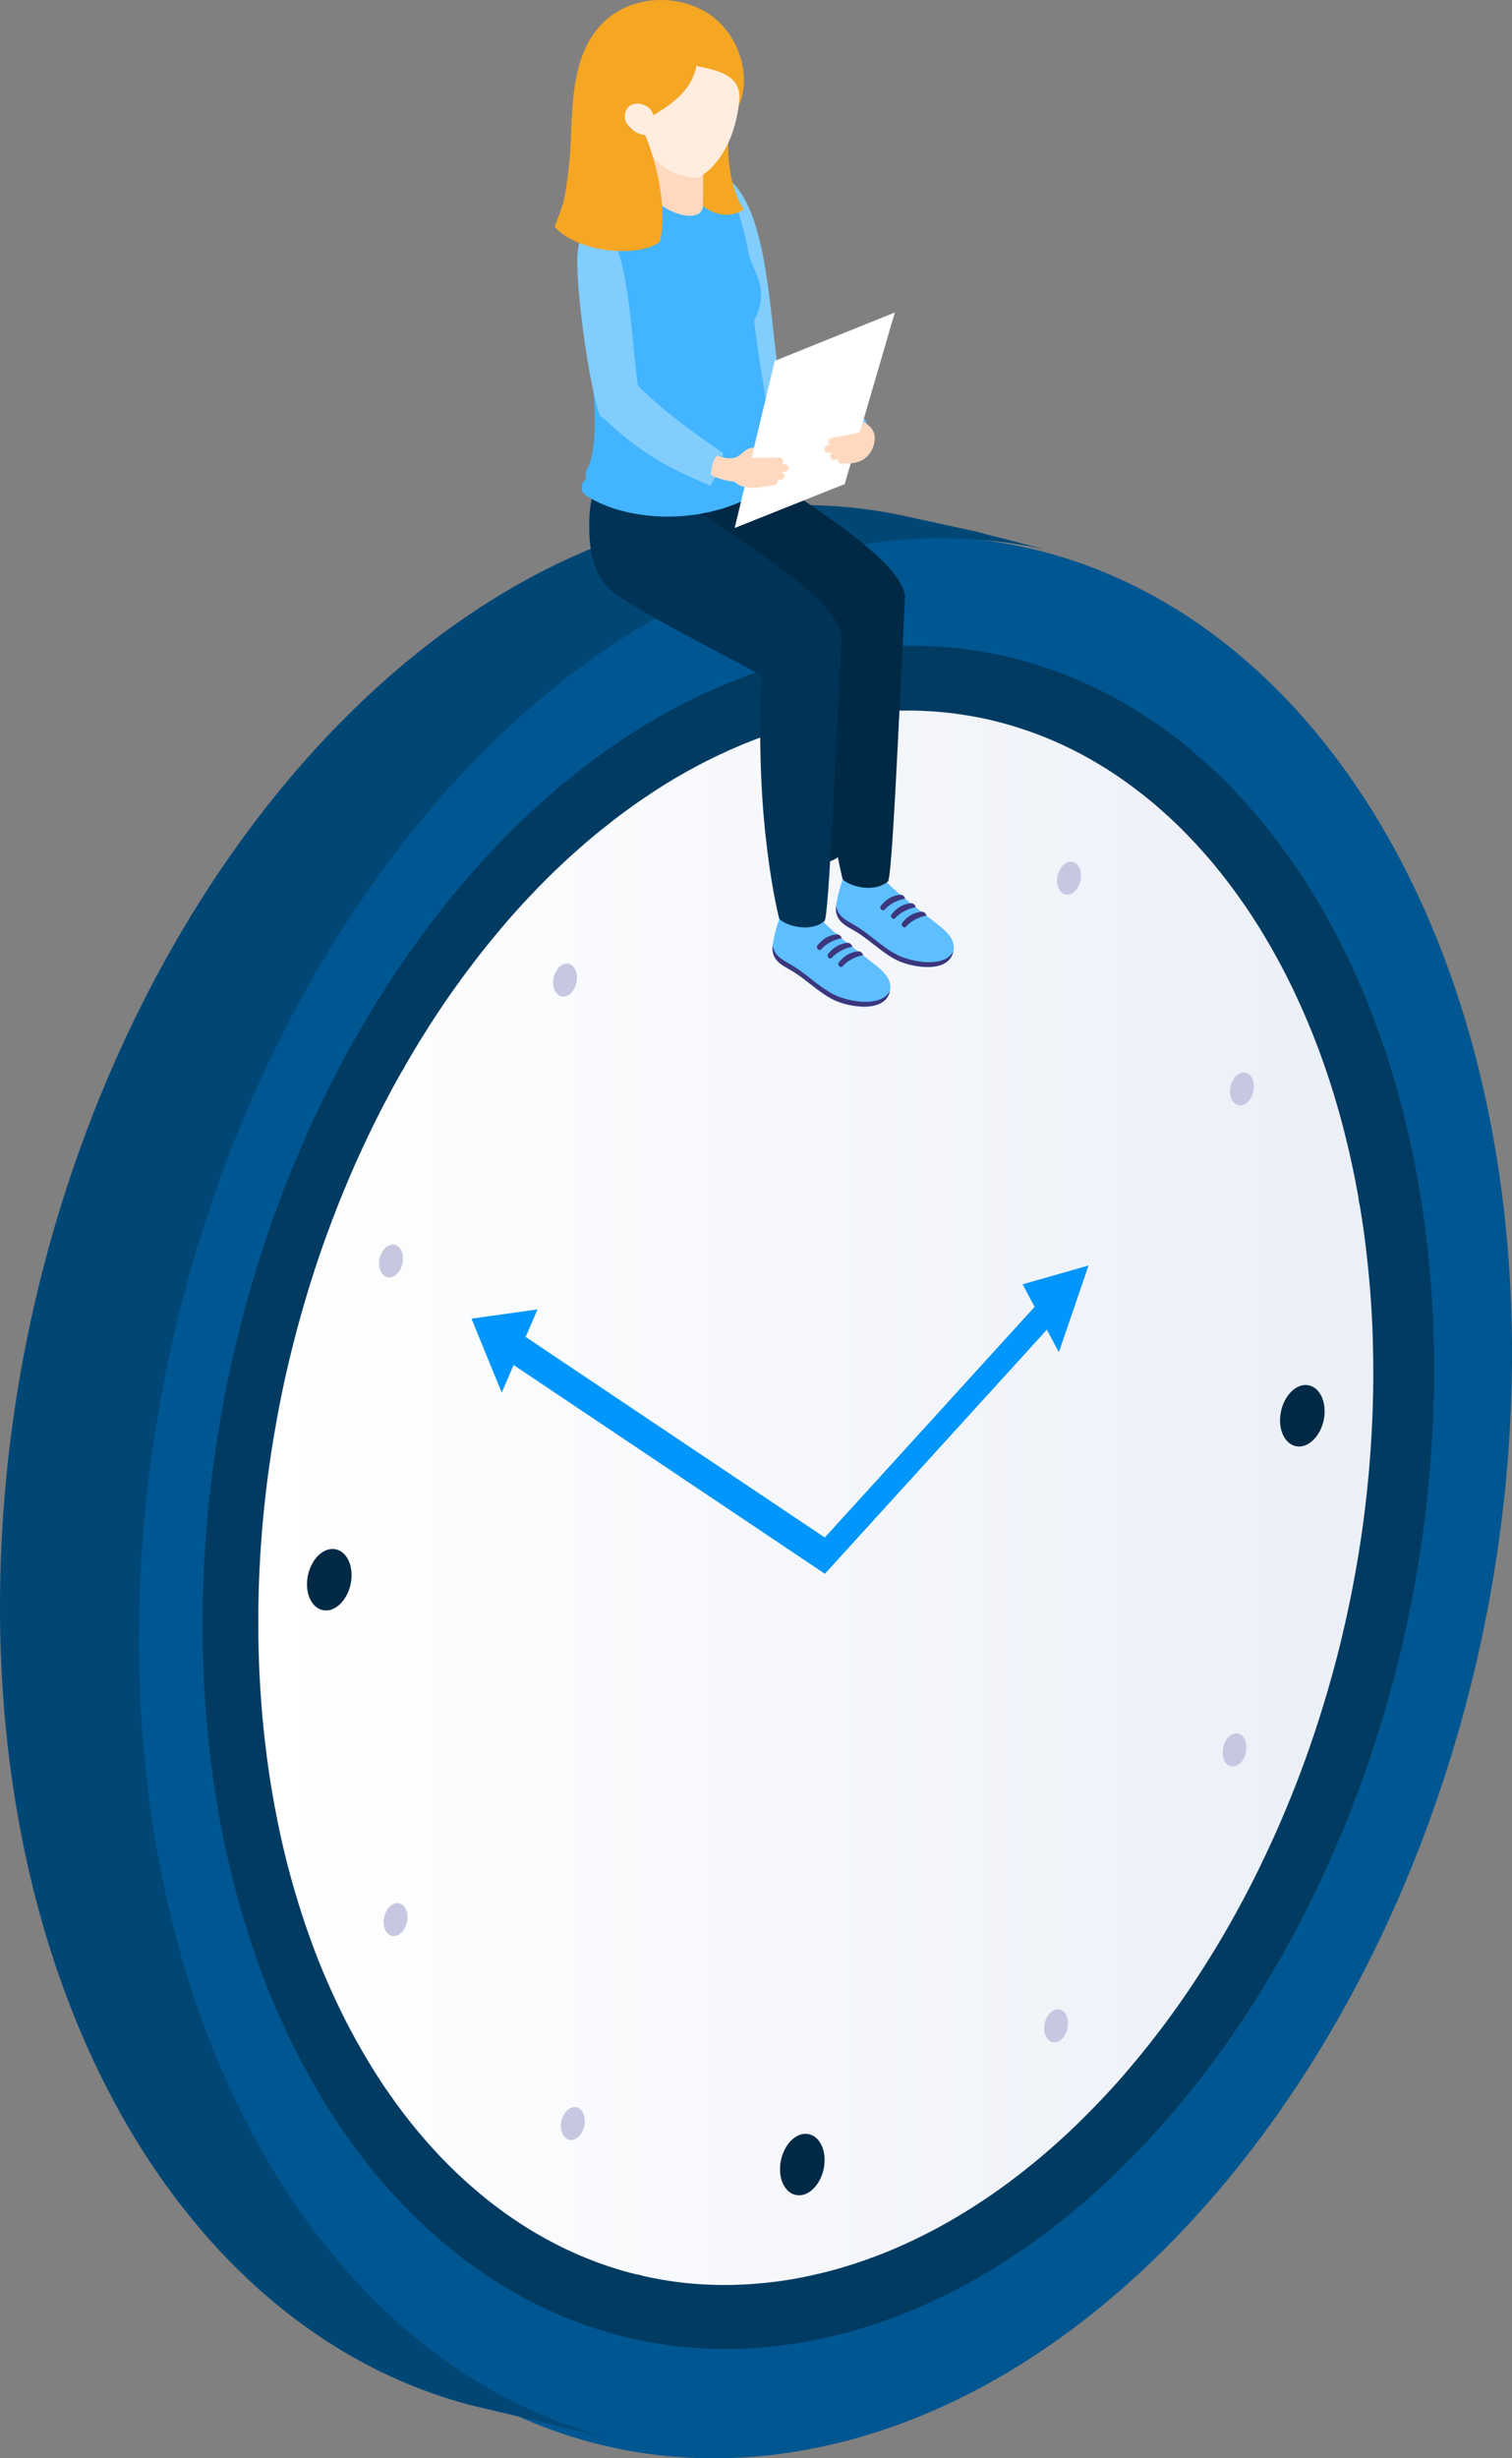 <svg xmlns="http://www.w3.org/2000/svg" width="80" height="130" viewBox="0 0 80 130">
    <rect x="0" y="0" width="80" height="130" fill="#808080" stroke="none"/>
    <defs>
        <linearGradient id="a" x1="0%" y1="50%" y2="50%">
            <stop offset="0%" stop-color="#FFF"/>
            <stop offset="100%" stop-color="#EBEFF7"/>
        </linearGradient>
    </defs>
    <g fill="none" fill-rule="evenodd">
        <path fill="#005691" d="M75.267 73.78c-.008.418-.022.836-.039 1.254a61.05 61.05 0 0 1-.064 1.254c-.009.156-.02.31-.03.465a70.37 70.37 0 0 1-.099 1.267c-.024.273-.05.545-.078.816-.015.143-.028.287-.044.429-.036.332-.075.663-.116.994-.01.079-.018.158-.029.238-.052.409-.109.816-.169 1.223l-.052.335c-.045.296-.092.59-.142.884-.024.147-.05.293-.076.44a68.16 68.16 0 0 1-.23 1.237c-.05.26-.103.52-.157.78l-.09.428c-.063.292-.129.584-.196.874-.024.106-.047.212-.073.317-.093.396-.19.79-.29 1.182l-.056.213c-.084.32-.169.639-.257.956-.036.133-.075.264-.112.396a63.3 63.3 0 0 1-.584 1.94l-.135.42c-.085.262-.173.522-.262.783l-.12.352a61.365 61.365 0 0 1-1.732 4.419l-.14.317c-.381.86-.781 1.706-1.198 2.537-.05.102-.102.203-.153.304a57.704 57.704 0 0 1-1.48 2.724 54.947 54.947 0 0 1-1.603 2.595 51.868 51.868 0 0 1-1.716 2.458 49.19 49.19 0 0 1-1.616 2.059l-.206.246a45.14 45.14 0 0 1-3.474 3.694l-.008.008c-.404.381-.813.75-1.228 1.11l-.16.142a42.1 42.1 0 0 1-.675.567c-.127.105-.257.206-.385.309l-.299.24c-.173.135-.347.266-.521.398l-.167.127c-.202.15-.405.298-.61.443l-.08.059c-.223.158-.447.312-.672.464l-.025.017a32.875 32.875 0 0 1-2.685 1.63l-.005.003c-.002 0-.003.002-.005.003-.535.29-1.075.562-1.62.817l-.013.006-.01.004c-.284.132-.569.26-.855.382l-.035.015a29.343 29.343 0 0 1-1.308.52l-.004.002-.005.002c-.367.135-.736.262-1.107.38l-.063.02c-.375.12-.75.231-1.13.333l-.04.01a25.543 25.543 0 0 1-1.259.302c-.351.075-.703.145-1.056.205l-.008.001c-.261.044-.52.083-.78.118l-.229.03h-.01c-.178.022-.357.044-.535.063-.096.01-.192.017-.287.026-.162.015-.324.029-.485.04l-.3.019a21.6 21.6 0 0 1-.471.022l-.212.008-.085.001c-.16.004-.32.006-.479.006h-.279a25.44 25.44 0 0 1-.52-.012l-.23-.007a22.12 22.12 0 0 1-1.481-.114l-.13-.015-.093-.013c-.17-.02-.339-.041-.507-.066-.09-.013-.18-.028-.269-.042-.152-.024-.305-.05-.457-.077a22.602 22.602 0 0 1-.723-.143c-.043-.01-.086-.017-.13-.026l-.147-.035c-.15-.035-.3-.071-.449-.108-.032-.009-.065-.016-.098-.024l-.161-.042c-.165-.044-.328-.09-.492-.138l-.04-.012a21.243 21.243 0 0 1-.859-.268l-.014-.005-.058-.02a21.442 21.442 0 0 1-.543-.195l-.126-.045c-.073-.028-.145-.059-.218-.087-.081-.032-.161-.063-.241-.096-.068-.027-.136-.052-.202-.08l-.172-.074a20.92 20.92 0 0 1-.483-.211l-.07-.031-.013-.005-.017-.009c-.043-.019-.084-.04-.127-.06a22.339 22.339 0 0 1-.658-.32l-.046-.024c-.085-.043-.169-.088-.253-.132l-.13-.068c-.07-.037-.14-.073-.21-.112-.097-.053-.194-.11-.291-.164l-.224-.127-.019-.01-.09-.052a23.135 23.135 0 0 1-.614-.374l-.083-.052c-.055-.035-.11-.072-.164-.108a21.454 21.454 0 0 1-.576-.382l-.068-.048a36.825 36.825 0 0 1-.245-.172l-.076-.054a21.8 21.8 0 0 1-.217-.156c-.113-.083-.224-.167-.336-.252l-.158-.118-.094-.073c-.18-.14-.357-.282-.534-.428l-.039-.03-.083-.072c-.069-.057-.136-.115-.203-.172-.092-.079-.185-.155-.276-.235-.058-.05-.115-.102-.172-.153l-.114-.104-.219-.197-.052-.047a23.27 23.27 0 0 1-.552-.525l-.1-.097-.015-.014a28.934 28.934 0 0 1-1.68-1.809c-.36-.422-.71-.858-1.054-1.307a33.485 33.485 0 0 1-1.944-2.85l-.016-.026-.067-.113a35.386 35.386 0 0 1-.421-.715c-.03-.051-.058-.103-.087-.154a30.513 30.513 0 0 1-.155-.277l-.05-.09-.112-.202a37.454 37.454 0 0 1-.413-.782l-.047-.094a41.227 41.227 0 0 1-.305-.61l-.125-.262-.04-.085a27.047 27.047 0 0 1-.139-.296l-.061-.13a51.05 51.05 0 0 1-.359-.804l-.07-.158-.01-.022a41.633 41.633 0 0 1-.7-1.743c-.006-.014-.01-.029-.015-.043-.015-.038-.028-.076-.042-.115a37.92 37.92 0 0 1-.234-.64l-.077-.222c-.04-.114-.078-.23-.117-.345-.032-.095-.065-.19-.096-.286a58.544 58.544 0 0 1-.14-.427l-.12-.384-.023-.072-.092-.3-.106-.363-.101-.348-.046-.16a44.67 44.67 0 0 1-.238-.886l-.003-.01-.01-.033a48.607 48.607 0 0 1-.46-1.957l-.005-.024-.028-.138a48.922 48.922 0 0 1-.126-.618l-.062-.315-.043-.233a74.977 74.977 0 0 1-.065-.354l-.036-.199c-.01-.05-.018-.1-.027-.152a52.246 52.246 0 0 1-.16-.984l-.007-.044c-.01-.063-.017-.128-.027-.192-.034-.23-.067-.461-.098-.693l-.046-.349-.015-.125-.045-.368-.018-.146-.04-.358a56.933 56.933 0 0 1-.069-.67l-.02-.207a1.823 1.823 0 0 1-.006-.052l-.005-.065a59 59 0 0 1-.075-.906l-.007-.09c-.009-.113-.015-.227-.022-.342l-.025-.383c-.006-.094-.013-.188-.018-.283l-.015-.303a56.635 56.635 0 0 1-.032-.718l-.005-.116-.003-.066-.005-.188a60.475 60.475 0 0 1-.024-1.05l-.001-.202a52.983 52.983 0 0 1-.004-.516l-.001-.329c0-.337.004-.675.011-1.015v-.032a62.444 62.444 0 0 1 .656-7.864l.003-.019c.054-.362.11-.724.17-1.084l.062-.359.066-.38c.085-.48.174-.96.269-1.435l.002-.013a71.4 71.4 0 0 1 .228-1.083l.004-.018c.124-.567.258-1.129.397-1.69l.065-.262a63.734 63.734 0 0 1 .99-3.494l.08-.249c.175-.546.354-1.089.542-1.626l.007-.02c.188-.538.385-1.07.587-1.599.03-.08.06-.161.092-.242.194-.504.396-1.005.603-1.501l.12-.287c.21-.495.424-.985.645-1.47a58.272 58.272 0 0 1 .82-1.733l.009-.019c.244-.494.497-.982.753-1.466l.118-.223a57.656 57.656 0 0 1 1.702-2.957l.13-.21c.284-.454.57-.904.865-1.345l.013-.02c.294-.441.595-.875.9-1.303l.139-.197c.293-.409.592-.81.895-1.207l.174-.226c.305-.394.614-.783.927-1.164l.147-.175a45.151 45.151 0 0 1 2.966-3.242l.005-.005.063-.06c.427-.42.859-.829 1.297-1.224.118-.107.238-.21.357-.314.368-.325.74-.642 1.116-.95l.248-.198c.18-.145.362-.288.544-.429.098-.076.196-.15.294-.224a33.816 33.816 0 0 1 1.358-.978c.093-.063.185-.128.279-.19.222-.15.446-.295.67-.439.052-.032.102-.066.153-.098a33.1 33.1 0 0 1 .834-.508l.224-.128c.206-.12.412-.236.62-.35.1-.056.201-.109.302-.163a31.293 31.293 0 0 1 1.439-.72l.307-.144c.213-.097.427-.19.642-.28l.23-.1c.291-.12.585-.237.88-.348.05-.02.1-.036.152-.054.243-.09.488-.178.733-.26.099-.034.197-.065.296-.097a26.434 26.434 0 0 1 1.52-.444c.108-.028.215-.056.322-.082.213-.052.427-.101.64-.148l.27-.06a23.795 23.795 0 0 1 1.865-.313c.09-.011.18-.02.27-.032l.075-.008a23.047 23.047 0 0 1 .911-.087l.118-.01c.184-.013.367-.022.55-.03.09-.005.181-.01.27-.013l.166-.006.145-.002c.232-.005.462-.007.692-.006a26.294 26.294 0 0 1 .886.027c.15.008.3.017.449.027l.08.005.187.014c.192.016.384.034.574.055l.162.017a21.638 21.638 0 0 1 1.339.199l.222.04c.214.041.427.084.64.13 2.835.629 5.496 1.819 7.926 3.495a25.829 25.829 0 0 1 2.544 2.008l.19.17a27.542 27.542 0 0 1 1.241 1.207c.666.689 1.305 1.42 1.918 2.193l.096.123a33.833 33.833 0 0 1 1.07 1.444c.042.062.086.123.129.185a36.23 36.23 0 0 1 2.963 5.21l.008.018c.135.29.267.583.397.878l.039.09c.118.272.234.547.347.824l.06.144a44.798 44.798 0 0 1 1.877 5.767l.074.299c.073.298.144.597.213.9.02.093.043.188.063.283.082.367.16.737.233 1.11l.012.058a49.876 49.876 0 0 1 .235 1.29l.006.034a53.149 53.149 0 0 1 .285 1.887v.003a55.423 55.423 0 0 1 .2 1.754 57.788 57.788 0 0 1 .28 5.48c.002.5.001 1.003-.01 1.51M53.528 28.802l-.192-.035a25.739 25.739 0 0 0-.65-.108l-.155-.025a25.11 25.11 0 0 0-.779-.102l-.18-.02a26.015 26.015 0 0 0-.657-.062l-.18-.015c-.264-.02-.528-.035-.794-.047l-.165-.005a25.194 25.194 0 0 0-.672-.016l-.2-.002c-.267 0-.537.002-.807.01-.045 0-.09.003-.135.005-.234.008-.469.019-.704.033l-.213.013c-.274.019-.549.04-.824.068a26.895 26.895 0 0 0-.843.098l-.219.029c-.28.039-.56.08-.842.128C24.055 32.173 7.174 57.528 6.61 85.382c-.008.403-.012.803-.013 1.202l.001.38c0 .274.002.547.006.818l.008.438c.005.256.012.512.02.768l.014.428c.01.274.024.546.037.818.006.118.011.237.018.355.021.386.045.77.073 1.153a67.4 67.4 0 0 0 .095 1.144l.036.375c.025.256.051.51.079.764a67.045 67.045 0 0 0 .136 1.145l.052.402c.036.265.074.529.112.792l.046.314c.056.365.115.728.177 1.089l.032.181a56.179 56.179 0 0 0 .618 3.044c.029.124.057.247.087.37.06.257.124.512.188.766.023.089.044.179.068.268.087.34.179.678.272 1.014.02.074.043.146.063.22.075.262.15.523.229.783l.106.344a50.153 50.153 0 0 0 .54 1.652c.039.113.077.226.117.338.087.245.176.489.266.731l.08.221c.119.313.24.624.363.932l.095.232c.094.23.19.46.286.688l.138.32a53.58 53.58 0 0 0 .412.922c.09.197.183.393.276.588.048.1.095.2.144.299.115.236.231.47.35.701l.081.162c.146.284.295.565.446.843.042.078.085.153.128.23.11.201.222.401.336.6l.169.29a42.454 42.454 0 0 0 .825 1.353c.056.087.11.175.167.261.146.225.294.448.443.668l.066.098c.172.252.346.5.523.746l.16.217c.125.172.252.344.38.513l.198.259a37.077 37.077 0 0 0 .955 1.184l.183.218c.184.214.37.426.557.635l.024.027c.196.217.394.43.594.64l.19.195c.138.144.278.286.419.427l.227.223c.134.13.268.26.404.388l.229.214c.146.135.293.268.441.4.066.058.13.117.196.174.214.187.429.37.646.55l.045.036c.203.166.407.33.613.49l.218.166a27.298 27.298 0 0 0 1.152.835l.247.17c.164.11.33.217.496.323a25.672 25.672 0 0 0 .906.559c.036.022.072.041.108.062.202.117.405.232.608.343l.244.13a25.278 25.278 0 0 0 2.056.984l.2.087c.252.104.504.205.758.3.051.02.102.037.154.056.203.076.407.15.613.22l.267.088a27.142 27.142 0 0 0 .805.25c.173.05.346.1.52.146l.276.074c.201.051.403.1.606.146l.19.045c3.158.7 6.502.796 9.973.21 20.262-3.425 37.143-28.78 37.706-56.634.473-23.464-10.785-41.214-26.458-44.18"/>
        <path fill="#013B62" d="M75.873 71.78a62.636 62.636 0 0 0-.033-1.514 56.805 56.805 0 0 0-.286-4.039 55.74 55.74 0 0 0-.168-1.43v-.003a54.732 54.732 0 0 0-.29-1.92l-.006-.035v-.003a54.918 54.918 0 0 0-.252-1.367 52.2 52.2 0 0 0-.237-1.13l-.065-.288a50.63 50.63 0 0 0-.217-.915l-.075-.304a47.018 47.018 0 0 0-.883-3.05 44.375 44.375 0 0 0-1.029-2.815l-.06-.145a41.955 41.955 0 0 0-.798-1.823l-.009-.018a39.77 39.77 0 0 0-1.368-2.656 38.517 38.517 0 0 0-1.093-1.81 32.767 32.767 0 0 0-.557-.833l-.132-.188c-.15-.214-.302-.427-.456-.636l-.137-.185a33.893 33.893 0 0 0-1.21-1.524l-.156-.183a29.84 29.84 0 0 0-1.182-1.296c-.124-.129-.25-.256-.375-.382-.03-.028-.058-.058-.087-.087-.264-.26-.532-.511-.803-.758l-.192-.174a26.735 26.735 0 0 0-.828-.714 26.704 26.704 0 0 0-1.403-1.075c-.12-.086-.24-.17-.361-.253-.056-.038-.11-.078-.166-.115a24.32 24.32 0 0 0-2.03-1.234c-.922-.5-1.872-.935-2.847-1.303a22.825 22.825 0 0 0-2.025-.65c-.322-.088-.646-.17-.973-.244l-.034-.007a21.6 21.6 0 0 0-.652-.133l-.226-.04c-.162-.03-.326-.057-.49-.083l-.235-.036c-.212-.03-.425-.059-.639-.084l-.164-.017c-.195-.021-.39-.04-.585-.056l-.14-.01a22.479 22.479 0 0 0-.59-.037c-.092-.004-.184-.01-.276-.012a23.49 23.49 0 0 0-.627-.015l-.064-.002h-.018c-.139 0-.278.005-.416.007-.153.002-.305.003-.459.007l-.063.001c-.092.004-.184.01-.276.013-.1.005-.2.012-.3.019-.127.007-.253.013-.38.022l-.314.026c-.15.013-.3.03-.451.047-.08.008-.16.015-.24.025-.091.01-.183.02-.275.032-.3.038-.598.082-.9.132l-.067.01c-.312.052-.622.112-.931.176h-.003l-.273.061-.007.002c-.215.046-.43.095-.644.148h-.002c-.11.027-.218.056-.328.084a24.769 24.769 0 0 0-.6.163h-.002l-.333.097h-.002a27.108 27.108 0 0 0-.612.192c-.1.033-.2.064-.3.098h-.003c-.245.083-.489.17-.732.26-.004 0-.009.002-.013.004l-.155.055-.002.001c-.096.036-.19.076-.287.114-.202.078-.404.156-.606.24h-.002l-.233.1-.008.004c-.215.091-.43.184-.644.281l-.002.001c-.104.047-.209.097-.313.146a30.628 30.628 0 0 0-.57.273l-.003.001a28.099 28.099 0 0 0-.888.456l-.005.003c-.103.055-.206.109-.308.165a31.144 31.144 0 0 0-.63.356l-.23.131-.002.001c-.283.167-.565.337-.845.513l-.002.002-.155.1-.014.01c-.223.141-.445.286-.667.433l-.003.002-.283.195a34.499 34.499 0 0 0-.546.38c-.001 0-.002 0-.003.002-.104.073-.207.148-.31.222l-.004.004a40.014 40.014 0 0 0-.52.386c-.1.076-.2.15-.3.227l-.003.003c-.183.14-.363.284-.544.428l-.007.006c-.085.068-.17.134-.253.202l-.002.002c-.263.214-.524.431-.783.654l-.008.006c-.116.1-.23.203-.344.303-.121.107-.243.212-.363.32-.447.402-.887.818-1.322 1.244l-.064.062-.005.005a44.06 44.06 0 0 0-1.996 2.102l-.006.007a47.55 47.55 0 0 0-1.016 1.183l-.004.004-.15.178a48.624 48.624 0 0 0-.942 1.18l-.002.004-.177.23c0 .002-.002.003-.003.004-.307.401-.61.808-.907 1.222l-.002.002-.142.2-.003.005a52.622 52.622 0 0 0-.913 1.32l-.014.02-.005.009c-.296.445-.586.897-.872 1.354 0 .002-.002.004-.003.005l-.133.214-.002.003c-.273.442-.54.89-.804 1.344l-.002.004c-.052.088-.103.178-.154.267l-.003.004a59.875 59.875 0 0 0-.769 1.386l-.12.226c0 .002-.002.004-.003.005a59.92 59.92 0 0 0-.76 1.477l-.004.01-.01.018-.004.009a60.69 60.69 0 0 0-.72 1.514l-.002.004-.109.235-.001.003a61.985 61.985 0 0 0-1.391 3.309l-.001.003-.094.246a60.512 60.512 0 0 0-.596 1.62l-.002.006-.007.02-.002.005c-.19.544-.372 1.093-.549 1.645v.003l-.082.254v.002a64.31 64.31 0 0 0-.482 1.604v.002l-.09.315-.001.002a63.887 63.887 0 0 0-.436 1.627v.001l-.066.267v.003a64.183 64.183 0 0 0-.403 1.711l-.001.004-.005.019c-.08.366-.157.733-.232 1.101l-.002.012-.001.005c-.097.483-.186.969-.273 1.456l-.067.385a67.179 67.179 0 0 0-.395 2.615 64.062 64.062 0 0 0-.513 6.87v.032a56.866 56.866 0 0 0-.006 1.893c.004.451.014.9.028 1.345l.003.119.002.067.004.083c.017.457.04.91.068 1.361l.025.39c.03.462.066.921.108 1.377l.004.05.005.052.011.111a58.532 58.532 0 0 0 .363 2.96l.012.09.007.045.004.026a54.837 54.837 0 0 0 .534 2.922l.019.095.005.025c.144.673.3 1.337.47 1.99.002.012.006.023.009.034l.002.009c.092.356.189.709.288 1.059l.002.005c.033.12.069.236.103.354a46.304 46.304 0 0 0 .588 1.864c.04.116.078.234.12.35l.015.045c.104.297.21.592.32.884l.023.066.015.042a42.299 42.299 0 0 0 .724 1.796l.042.093a40.723 40.723 0 0 0 1.109 2.353c.005.01.01.023.017.034l.029.057a38.19 38.19 0 0 0 1.256 2.24l.044.076.016.027a33.891 33.891 0 0 0 1.981 2.897 31.267 31.267 0 0 0 2.202 2.578c.192.2.386.398.583.592l.014.014.071.067c.214.208.43.413.647.613l.223.2c.19.17.38.337.573.5.068.06.137.118.206.176.241.2.485.396.732.586l.033.026c.053.042.107.08.16.12a25.723 25.723 0 0 0 1.547 1.083c.055.036.11.074.167.11l.024.014c.263.166.529.327.797.482l.228.13c.213.12.427.236.643.35l.257.133c.252.128.506.251.762.37.029.014.056.029.085.042l.017.008.013.005.052.023a23.164 23.164 0 0 0 2.058.815l.043.016.014.005c.234.079.47.153.706.224.048.015.096.027.144.041l.067.02c.166.048.332.095.5.14l.076.019.188.047c.153.039.304.076.458.11l.004.002.278.061a23.047 23.047 0 0 0 1.202.224c.091.014.182.03.274.042.171.025.344.047.517.068l.116.014.11.014c.499.055 1.002.094 1.51.116l.234.007c.176.006.352.01.53.013h.284c.162-.001.325-.003.488-.007l.178-.005.124-.004a19.388 19.388 0 0 0 .784-.042h.001c.165-.011.33-.025.494-.04l.293-.027c.18-.019.363-.041.545-.064l.013-.002c.077-.01.153-.017.23-.028.264-.036.53-.075.795-.12l.008-.001c.36-.061.719-.133 1.076-.21l.259-.056c.342-.077.683-.159 1.023-.25l.042-.01c.385-.104.769-.217 1.15-.338l.065-.021c.377-.12.753-.25 1.127-.387.001 0 .003 0 .005-.002l.005-.001.435-.165h.003l.004-.003c.298-.115.595-.236.89-.361l.036-.016c.291-.124.582-.254.87-.388l.011-.005.013-.006a31.472 31.472 0 0 0 1.65-.83l.005-.004a34.375 34.375 0 0 0 2.74-1.661l.026-.016c.229-.155.457-.312.684-.473.028-.019.055-.04.083-.06.208-.147.415-.297.62-.45.057-.042.114-.086.17-.13.178-.133.355-.267.531-.405.102-.08.203-.161.304-.243.132-.105.263-.208.394-.314a40.41 40.41 0 0 0 .695-.585c.053-.044.103-.09.155-.135.421-.367.84-.742 1.25-1.13l.009-.008c.304-.287.605-.582.903-.88l.23-.233a44.49 44.49 0 0 0 1.548-1.65 46.938 46.938 0 0 0 1.067-1.244 50.047 50.047 0 0 0 1.845-2.363c.266-.361.53-.726.788-1.098a54.86 54.86 0 0 0 .946-1.414c.499-.768.981-1.554 1.448-2.358l.17-.295a58.383 58.383 0 0 0 1.494-2.784 60.782 60.782 0 0 0 1.364-2.903c.192-.44.381-.88.565-1.327a62.71 62.71 0 0 0 1.198-3.167 54.793 54.793 0 0 0 .39-1.154l.137-.427a62.23 62.23 0 0 0 .596-1.973l.114-.402c.09-.323.176-.648.26-.974.02-.072.04-.143.058-.216.103-.398.201-.8.296-1.201.026-.108.05-.216.074-.323a65 65 0 0 0 .2-.888l.091-.437a59.727 59.727 0 0 0 .395-2.05l.077-.447c.05-.3.098-.6.144-.9.018-.113.037-.227.054-.341.061-.414.119-.828.172-1.244l.03-.242c.041-.336.081-.672.118-1.01l.045-.436a76.018 76.018 0 0 0 .12-1.308l.06-.81c.01-.158.021-.315.03-.473.018-.29.033-.58.046-.869l.02-.408c.017-.424.03-.849.04-1.275a61.64 61.64 0 0 0 .007-1.91"/>
        <path fill="url(#a)" d="M47.278 10.874l-.84.047-.275.023c-.091.008-.851.09-.851.09-.263.035-.528.073-.799.118l-.055.008c-.275.046-.549.1-.822.156l-.252.055a21.98 21.98 0 0 0-.496.113l-.443.113c-.152.04-.305.08-.456.124l-.316.091c-.176.053-.35.108-.526.165l-.324.105c-.202.069-.406.141-.618.22l-.137.048-.305.12c-.166.065-.331.128-.495.196l-.29.126-.02.007c-.15.063-.3.129-.45.196l-.105.053-.035.012-.065.03-.062.037-.12.048c-.15.07-.299.141-.45.216l-.299.149c-.16.08-.319.164-.477.248l-.347.186c-.175.096-.35.195-.525.296l-.23.132c-.253.148-.503.3-.753.456l-.181.117c-.178.113-.355.228-.53.345l-.124.092-.05.025-.145.1c-.15.102-.3.205-.449.31l-.274.197-.036.03-.06.04a32.01 32.01 0 0 0-.4.296l-.31.235-.745.588c-.232.19-.464.38-.692.576l-.685.602c-.4.36-.81.745-1.23 1.155l-.052.05a42.536 42.536 0 0 0-1.855 1.95 41.95 41.95 0 0 0-.888 1.031l-.27.325c-.247.3-.493.608-.752.94l-.24.311c-.244.319-.485.642-.723.968l-.031.06-.114.14-.099.14c-.287.403-.57.81-.848 1.224l-.05.076c-.26.39-.514.786-.764 1.187l-.153.244a51.92 51.92 0 0 0-.754 1.257l-.104.18-.08.167-.056.07c-.206.362-.409.727-.609 1.097l-.152.289a54.93 54.93 0 0 0-.684 1.325l-.039.083-.017.028c-.223.453-.44.91-.653 1.372l-.01.021-.006.029-.104.21c-.202.444-.398.892-.59 1.344l-.094.22-.029.084-.036.074c-.18.432-.356.867-.526 1.305l-.037.108-.021.042-.051.136c-.193.503-.38 1.008-.56 1.519l-.019.054a59.22 59.22 0 0 0-.508 1.522l-.08.244c-.143.455-.28.913-.414 1.374l-.007.037-.042.133-.075.265c-.143.507-.28 1.018-.412 1.533l-.066.267c-.132.53-.258 1.06-.369 1.562l-.018.084a63.98 63.98 0 0 0-.2.945l-.025.14-.008.027c-.085.425-.164.853-.24 1.282l-.063.362a61.39 61.39 0 0 0-.22 1.359l-.01.07a59.645 59.645 0 0 0-.381 3.169v-.001a59.428 59.428 0 0 0-.244 4.289v.065a53.2 53.2 0 0 0-.01 1.4l.003.377c.005.424.013.845.028 1.268l.001.083.007.164c.016.428.038.852.063 1.277l.024.364c.029.433.062.863.101 1.29l.02.2c.038.406.082.81.129 1.206l.043.352c.052.406.106.808.166 1.207l.022.15c.064.417.135.83.209 1.24l.06.335c.073.386.149.768.23 1.149l.022.11c.133.621.28 1.244.425 1.807l.025.092c.077.295.157.587.239.877l.007.022.025.09.091.315c.07.233.138.465.21.696l.114.36c.072.225.146.448.22.667l.127.368c.096.274.194.546.295.816l.036.1c.206.545.423 1.084.644 1.6l.063.14c.136.315.277.627.42.935l.13.275c.153.32.308.637.478.968l.032.062c.166.32.336.635.51.945l.144.258c.162.285.327.566.489.832l.076.129a30.69 30.69 0 0 0 1.784 2.602c.313.41.64.812.969 1.197.33.386.67.763 1.012 1.119.16.166.322.33.485.492l.114.11c.19.186.383.367.58.548l.197.177c.168.15.338.298.515.448l.178.151c.214.178.43.35.632.506l.187.142c.187.14.377.28.572.418l.216.15c.19.132.382.26.587.392l.162.104c.231.147.465.287.696.421l.207.116c.183.104.37.205.567.308l.216.113c.221.111.444.22.667.323l.146.068c.258.117.519.227.781.333l.213.084c.265.103.531.201.802.294l.117.04c.18.06.366.119.58.182l.152.044c.144.041.288.082.417.116l.387.097h.063l.259.075.185.041c.128.028.257.054.396.08l.245.046c.131.024.263.046.42.07l.223.035c.146.021.294.04.49.063l.153.02c.43.047.874.082 1.32.1l.203.007c.152.005.304.01.463.011h.245c.143 0 .285-.002.425-.005l.267-.01c.14-.004.28-.011.42-.018l.261-.017.7-.06c.16-.016.323-.037.488-.056l.207-.026c.233-.032.468-.066.708-.107.319-.053.637-.118.958-.186l.224-.05c.303-.067.605-.14.946-.23.342-.092.683-.192 1.017-.298l.064-.02c.302-.097.603-.199.903-.307l.08-.039.117-.034.168-.062.032-.018.141-.049a26.625 26.625 0 0 0 1.498-.636l.036-.02.094-.04a29.34 29.34 0 0 0 1.441-.724l.03-.016a31.25 31.25 0 0 0 2.508-1.518c.21-.142.417-.285.635-.439l.062-.044c.19-.136.381-.273.565-.41l.161-.123c.163-.122.325-.244.483-.368l.639-.51c.212-.173.422-.35.632-.529l.15-.132c.406-.352.775-.684 1.128-1.015l.031-.03c.281-.265.56-.537.835-.812l.213-.215a41.727 41.727 0 0 0 1.434-1.525c.269-.302.534-.61.797-.923l.194-.232a46.08 46.08 0 0 0 1.536-1.949l.183-.248a46.022 46.022 0 0 0 1.448-2.08l.173-.264a52.22 52.22 0 0 0 1.355-2.204l.16-.275a54.77 54.77 0 0 0 1.253-2.315l.15-.293c.398-.791.784-1.607 1.147-2.422l.134-.302a59.074 59.074 0 0 0 1.275-3.15c.132-.355.26-.713.386-1.074l.114-.337c.086-.248.17-.497.252-.746l.13-.405c.075-.234.149-.469.222-.71l.124-.408c.073-.244.145-.49.214-.736l.108-.378c.084-.304.166-.61.245-.912l.055-.207c.097-.375.19-.753.279-1.13l.07-.307c.065-.277.127-.555.188-.835l.087-.41c.052-.249.103-.497.152-.747l.083-.435c.047-.248.093-.498.137-.75l.072-.417c.048-.281.093-.564.137-.85l.05-.32c.058-.388.112-.778.162-1.168l.028-.228c.04-.317.077-.634.111-.95l.042-.411c.027-.26.052-.52.076-.778l.037-.451c.02-.254.04-.508.058-.769l.028-.44c.017-.27.03-.542.043-.815l.018-.383c.017-.399.03-.799.038-1.2.01-.483.012-.964.01-1.444l-.003-.349c-.006-.476-.014-.95-.03-1.42a52.096 52.096 0 0 0-.235-3.452l-.034-.33a50.056 50.056 0 0 0-.157-1.337l-.015-.121a53.601 53.601 0 0 0-.248-1.625l-.05-.203v-.084c-.06-.341-.122-.68-.189-1.02l-.01-.052c-.07-.353-.145-.703-.221-1.05l-.06-.269a40.274 40.274 0 0 0-.202-.845l-.071-.287a42.065 42.065 0 0 0-.82-2.827 40.76 40.76 0 0 0-.598-1.697 36.384 36.384 0 0 0-.351-.895l-.056-.137a43.485 43.485 0 0 0-.326-.77l-.037-.084c-.122-.276-.245-.55-.371-.819l-.021-.045a35.173 35.173 0 0 0-1.244-2.408 32.99 32.99 0 0 0-.395-.677 29.173 29.173 0 0 0-1.103-1.718l-.124-.175a25.336 25.336 0 0 0-.414-.577l-.122-.164a28.933 28.933 0 0 0-.453-.59l-.084-.109c-.183-.23-.368-.456-.558-.68l-.139-.162a28.55 28.55 0 0 0-.689-.768 23.759 23.759 0 0 0-.71-.735h.001l-.076-.077a23.696 23.696 0 0 0-.714-.673l-.175-.157c-.242-.217-.487-.43-.735-.634a23.564 23.564 0 0 0-.805-.628c-.148-.112-.297-.221-.446-.328-.09-.065-.183-.129-.275-.192l-.183-.129a21.591 21.591 0 0 0-1.784-1.082 20.095 20.095 0 0 0-2.49-1.136c-.279-.105-.562-.201-.846-.293a19.609 19.609 0 0 0-1.742-.48l-.05-.01c-.188-.042-.377-.08-.568-.116l-.193-.035c-.143-.025-.287-.05-.425-.07l-.207-.032c-.184-.027-.37-.052-.55-.073l-.15-.016c-.17-.018-.34-.034-.558-.052l-.07-.005s-.384-.025-.517-.032l-.243-.011c-.183-.007-.365-.01-.525-.013l-.916.012z" transform="translate(0 26.712)"/>
        <path fill="#C8C7E1" d="M65.378 91.677c-.013.001-.027-.002-.04 0-.221.037-.44.234-.56.537-.053.131-.078.267-.085.399-.015.317.094.608.305.736a.439.439 0 0 0 .148.056h.001a.428.428 0 0 0 .142 0c.004 0 .009.002.013.001.22-.037.439-.233.56-.537.129-.325.11-.682-.025-.922-.004-.007-.006-.015-.01-.021-.013-.023-.03-.04-.046-.06-.013-.017-.024-.035-.037-.05-.01-.009-.022-.015-.032-.025-.023-.02-.045-.04-.071-.056a.43.43 0 0 0-.263-.058M65.436 56.875c-.008.008-.018.012-.027.02-.305.292-.416.84-.248 1.22.112.254.32.37.536.334a.617.617 0 0 0 .321-.172c.304-.292.416-.84.248-1.22v-.001a.698.698 0 0 0-.09-.148l-.03-.034a.54.54 0 0 0-.09-.077l-.03-.021a.443.443 0 0 0-.296-.054.61.61 0 0 0-.294.153"/>
        <path fill="#002945" d="M43.614 113.985a1.84 1.84 0 0 0-.037-.216l-.01-.039a1.708 1.708 0 0 0-.065-.203 1.4 1.4 0 0 0-.088-.179l-.019-.031a1.223 1.223 0 0 0-.106-.148l-.021-.024a1.028 1.028 0 0 0-.123-.118l-.007-.006a.856.856 0 0 0-.656-.168c-.65.11-1.192.923-1.21 1.814-.012.584.205 1.056.538 1.281a.825.825 0 0 0 .42.142l.039.002a.886.886 0 0 0 .147-.011c.65-.11 1.194-.92 1.212-1.81a2.165 2.165 0 0 0-.01-.243l-.004-.043"/>
        <path fill="#C8C7E1" d="M30.878 111.803c-.01-.026-.024-.048-.036-.072-.01-.02-.017-.04-.028-.057-.007-.011-.017-.02-.025-.03-.019-.027-.037-.054-.06-.076-.003-.005-.009-.007-.013-.011a.438.438 0 0 0-.387-.123c-.224.037-.445.238-.565.547-.174.448-.07.953.232 1.128a.443.443 0 0 0 .145.053h.001c.006.002.013 0 .019 0a.439.439 0 0 0 .132 0c.224-.037.444-.238.565-.547.108-.278.108-.577.021-.806l-.001-.006"/>
        <path fill="#002945" d="M43.846 45.554c.65-.11 1.193-.92 1.21-1.811.02-.89-.495-1.526-1.145-1.417-.65.11-1.192.923-1.21 1.813-.018.891.494 1.524 1.145 1.415"/>
        <path fill="#C8C7E1" d="M56.385 47.303l.004.001h.002c.05.01.103.01.155.001.218-.037.434-.229.556-.527.18-.444.088-.955-.21-1.14l-.003-.002a.444.444 0 0 0-.285-.062c-.007.001-.014 0-.021.002-.22.037-.436.229-.558.527-.181.444-.088.955.21 1.141.047.03.096.048.146.058l.004.001M20.663 100.79c-.018.014-.035.028-.052.045-.301.301-.404.85-.227 1.224.084.181.218.287.367.316l.016.001a.446.446 0 0 0 .144 0c.114-.018.23-.08.336-.185.218-.22.329-.565.309-.882l-.001-.035c-.004-.035-.012-.068-.018-.102l-.01-.057c-.007-.026-.018-.05-.027-.074-.008-.025-.015-.05-.026-.074a.662.662 0 0 0-.091-.142l-.03-.032a.512.512 0 0 0-.089-.074c-.01-.006-.019-.014-.03-.02a.438.438 0 0 0-.289-.05.591.591 0 0 0-.282.14M29.883 52.694a.632.632 0 0 0 .342-.194c.298-.305.395-.856.214-1.224-.114-.239-.315-.346-.522-.311a.626.626 0 0 0-.343.194c-.3.305-.395.855-.216 1.225.116.238.317.345.525.31"/>
        <path fill="#FFF" d="M17.24 85.163l-.038-.001.039.001"/>
        <path fill="#C8C7E1" d="M20.384 67.498a.435.435 0 0 0 .29.05c.226-.038.449-.244.568-.557.17-.45.062-.951-.242-1.122a.44.44 0 0 0-.29-.05c-.228.039-.451.245-.569.558-.17.45-.063.952.243 1.121"/>
        <path fill="#002945" d="M17.202 85.162l.039.001a.836.836 0 0 0 .147-.01c.65-.11 1.194-.92 1.212-1.812.018-.89-.496-1.525-1.146-1.416-.65.11-1.192.923-1.21 1.813-.012.584.205 1.056.538 1.281a.826.826 0 0 0 .42.143"/>
        <path fill="#15228A" d="M42.86 35.671l.006-.001a23.59 23.59 0 0 0-.64.147h.002c.21-.052.42-.1.631-.146M41.9 35.9l.004-.001c-.197.05-.394.104-.591.16h.003c.195-.056.39-.109.584-.16M40.985 36.154h.002c-.202.06-.402.122-.603.187l.005-.001c.198-.065.396-.127.596-.186"/>
        <path fill="#0096FB" d="M26.548 73.645l.627-1.46 16.47 11.04 11.743-12.906.636 1.189 1.572-4.585-3.49.994.636 1.19L43.64 81.307 27.813 70.7l.626-1.457-3.492.491.152.371.73 1.786z"/>
        <path fill="#C8C7E1" d="M56.429 106.591a.676.676 0 0 0-.091-.145l-.03-.032a.508.508 0 0 0-.09-.077l-.028-.019a.444.444 0 0 0-.294-.052.624.624 0 0 0-.328.179c-.303.299-.409.846-.238 1.224.085.184.22.292.371.323l.016.001a.445.445 0 0 0 .145.001h.002a.628.628 0 0 0 .328-.18c.178-.174.285-.435.31-.698a1.037 1.037 0 0 0-.073-.525"/>
        <path fill="#002945" d="M69.452 73.333l-.03-.015a.805.805 0 0 0-.483-.063c-.65.11-1.192.923-1.21 1.813-.015.75.346 1.315.848 1.41a.89.89 0 0 0 .11.014l.039.001a.838.838 0 0 0 .148-.01c.65-.11 1.193-.92 1.211-1.812a2.055 2.055 0 0 0-.01-.242l-.004-.043a1.948 1.948 0 0 0-.112-.458 1.487 1.487 0 0 0-.087-.178l-.02-.033a1.208 1.208 0 0 0-.105-.146l-.022-.024a1.022 1.022 0 0 0-.123-.118l-.007-.006a.864.864 0 0 0-.143-.09"/>
        <path fill="#014776" d="M51.729 28.128l-3.822-.833c-3.162-.69-6.51-.781-9.985-.199C17.552 30.508.58 55.778.015 83.537c-.47 23.026 10.496 40.532 25.875 43.885l7.352 1.752-.042-.01c-.064-.014-.128-.03-.191-.045a23.275 23.275 0 0 1-.61-.146 26.28 26.28 0 0 1-1.61-.468l-.268-.088c-.206-.07-.412-.143-.617-.218l-.154-.056c-.255-.095-.51-.196-.762-.3-.067-.027-.134-.057-.201-.086a26.999 26.999 0 0 1-.553-.24l-.265-.121a27.235 27.235 0 0 1-1.25-.62 27.466 27.466 0 0 1-.856-.471c-.036-.021-.072-.04-.108-.062a27.448 27.448 0 0 1-.708-.427l-.203-.13a29.53 29.53 0 0 1-.498-.323c-.084-.055-.166-.112-.25-.169a29.213 29.213 0 0 1-1.157-.831l-.22-.166c-.206-.16-.412-.323-.616-.489l-.044-.035a32.013 32.013 0 0 1-.65-.548l-.197-.174a37.026 37.026 0 0 1-.444-.398 29.797 29.797 0 0 1-1.286-1.248l-.19-.195c-.201-.21-.401-.421-.598-.637l-.024-.028a34.487 34.487 0 0 1-.56-.632l-.185-.218c-.13-.154-.26-.309-.39-.466l-.206-.254a33.678 33.678 0 0 1-.363-.46c-.067-.086-.134-.171-.2-.258-.128-.168-.255-.339-.382-.51l-.16-.217a39.102 39.102 0 0 1-.526-.744l-.066-.097c-.15-.22-.3-.442-.446-.666l-.168-.26a50.447 50.447 0 0 1-.514-.821c-.106-.174-.211-.35-.315-.527l-.17-.29a40.685 40.685 0 0 1-.338-.598l-.128-.229a38.58 38.58 0 0 1-.449-.84c-.028-.053-.054-.108-.082-.162-.119-.23-.236-.463-.352-.698l-.143-.298a42.444 42.444 0 0 1-.692-1.504l-.14-.32a42.347 42.347 0 0 1-.286-.685l-.096-.231a48.24 48.24 0 0 1-.364-.93c-.028-.072-.054-.146-.082-.22a52.68 52.68 0 0 1-.267-.728l-.118-.337a41.732 41.732 0 0 1-.337-.997c-.07-.215-.138-.432-.206-.65-.035-.114-.072-.228-.106-.343a51.215 51.215 0 0 1-.23-.78l-.064-.219a55.79 55.79 0 0 1-.274-1.01l-.067-.267a61.258 61.258 0 0 1-.19-.763c-.03-.123-.058-.247-.087-.37a57.262 57.262 0 0 1-.384-1.778c-.025-.121-.05-.242-.073-.364a60.494 60.494 0 0 1-.164-.891l-.033-.18c-.062-.36-.12-.722-.177-1.086l-.047-.313c-.039-.262-.077-.525-.113-.79l-.052-.4a66.28 66.28 0 0 1-.215-1.902 66.534 66.534 0 0 1-.121-1.389l-.011-.126a61.536 61.536 0 0 1-.074-1.149c-.007-.117-.012-.235-.018-.353-.014-.271-.026-.543-.037-.815l-.014-.428a64.718 64.718 0 0 1-.035-2.016v-.379c0-.398.005-.797.013-1.198.565-27.76 17.537-53.03 37.908-56.441a26.97 26.97 0 0 1 1.067-.157c.254-.032.508-.063.761-.088l.086-.01c.277-.026.553-.048.828-.067l.214-.013c.237-.014.473-.025.708-.033l.136-.005c.271-.008.542-.01.812-.01l.2.002c.227.003.452.008.676.016l.166.006c.267.01.533.027.798.046l.181.015c.22.018.44.039.66.062.06.007.121.012.182.02.262.03.523.063.782.101l.157.025c.219.033.437.07.654.108l.193.035c.241.046.483.093.723.145 0 0-3.769-.97-3.529-.918"/>
        <g>
            <path fill="#81CDFE" d="M37.946 12.113c.105-.796.305-1.817.813-2.452 1.782 1.747 1.958 6.609 2.363 9.568 1.323 1.384 3.792 2.56 4.54 2.897.137.062.207.21.18.357-.108.576-.298.911-.644 1.47-1.759-.76-3.66-.874-5.858-2.963-.087-.082-.213-.103-.251-.217-.627-1.884-1.324-7.284-1.143-8.66"/>
            <path fill="#5EBFFF" d="M44.72 46.306c.748.61 2.142.294 2.197.349.762.763 1.627 1.393 2.472 2.059.467.367 1.195.858 1.063 1.564-.236 1.261-2.255.873-3.017.487-.749-.379-1.383-1.025-2.105-1.473-.513-.32-1.02-.484-1.1-1.134-.047-.392.357-1.867.49-1.852"/>
            <path fill="#3C377D" d="M44.24 47.896c.099.622.598.793 1.109 1.11.732.455 1.378 1.112 2.139 1.497.704.356 2.46.71 2.953-.19-.268 1.216-2.252.834-3.006.452-.749-.38-1.383-1.025-2.105-1.472-.514-.32-1.02-.486-1.1-1.135a1.235 1.235 0 0 1 .01-.262M47.747 48.788c.284-.339.562-.518.998-.573.184-.023.28.16.272.212-.36.046-.834.29-1.065.565-.12.143-.323-.062-.205-.204M47.18 48.34c.284-.338.562-.517.997-.572.185-.023.28.16.272.212-.36.046-.833.29-1.065.565-.12.143-.323-.063-.204-.204M46.616 47.89c.284-.34.562-.518.998-.574.184-.023.28.161.272.213-.36.045-.834.289-1.066.565-.12.142-.323-.063-.204-.205"/>
            <path fill="#002945" d="M34.584 24.68c1.998.258 4.1-.034 5.871-.85-.032.623-.066 1.178-.066 1.178 2.388 1.688 7.184 4.532 7.497 6.493-.313 6.197-.679 14.918-.905 15.11-.753.635-2.04.25-2.394-.11 0 0-1.357-5.132-.918-12.834 0-.015-8.36-3.702-8.905-5.725-.313-1.164-.251-1.312-.229-2.52a9.54 9.54 0 0 1 .05-.742"/>
            <path fill="#5EBFFF" d="M41.364 48.4c.748.61 2.143.294 2.198.35.762.764 1.627 1.393 2.472 2.059.467.367 1.195.858 1.063 1.563-.236 1.262-2.255.874-3.017.488-.749-.38-1.383-1.025-2.105-1.473-.513-.32-1.02-.485-1.1-1.134-.048-.392.357-1.868.49-1.852"/>
            <path fill="#3C377D" d="M40.885 49.99c.099.623.598.794 1.109 1.111.732.455 1.378 1.112 2.138 1.497.705.356 2.46.71 2.954-.19-.268 1.215-2.252.834-3.006.452-.749-.38-1.383-1.025-2.105-1.473-.514-.32-1.02-.485-1.1-1.134a1.235 1.235 0 0 1 .01-.262M44.392 50.883c.284-.339.562-.518.997-.574.185-.022.28.161.273.213-.36.046-.834.29-1.066.565-.12.142-.323-.063-.204-.204M43.824 50.436c.285-.339.563-.518.998-.574.184-.023.28.161.272.213-.36.046-.834.289-1.065.565-.12.142-.323-.063-.205-.204M43.26 49.984c.285-.338.563-.518.998-.573.184-.023.28.16.272.212-.36.046-.834.29-1.065.566-.12.142-.323-.063-.205-.205"/>
            <path fill="#003356" d="M32.106 24.04c1.657.772 3.176.868 5.046.675-.023.828-.118 2.388-.118 2.388 2.388 1.688 7.184 4.532 7.497 6.493-.313 6.197-.68 14.918-.906 15.11-.753.635-2.04.249-2.393-.11 0 0-1.357-5.133-.92-12.835-.011-.144-7.163-3.671-8.07-4.604-.975-1.002-1.087-2.32-1.062-3.64.024-1.24.402-2.262.926-3.478"/>
            <path fill="#43B4FF" d="M39.896 16.941c.27-.457.419-1.115.345-1.668-.075-.562-.389-1.117-.575-1.65-.085-.244-.684-3.95-1.812-4.372-1.05-.394-2.041-.319-3.113-.008-1.041.301-2.096.665-2.881 1.446a4.52 4.52 0 0 0-1.286 2.578c-.076.579.049 1.209.124 1.781.125.956.274 1.908.402 2.863.143 1.064.27 2.132.33 3.205.054.932.073 1.886-.09 2.808-.035.2-.075.4-.141.59-.061.175-.202.342-.211.53a.689.689 0 0 0 .029.224c-.12.187-.288.347-.236.603a.586.586 0 0 0 .276.362c1.586 1.006 3.86 1.25 5.682.988 1.331-.19 2.723-.649 3.803-1.474.15-.114.659-.464.659-.685 0 0-.951-5.176-1.305-8.12"/>
            <path fill="#81CDFE" d="M30.574 13.267a4.504 4.504 0 0 1 .953-2.203c1.783 1.748 1.817 6.36 2.223 9.318 1.571 1.644 4.51 3.57 4.51 3.57-.099.746-.29 1.093-.685 1.73-1.76-.76-3.409-1.45-5.607-3.538-.087-.082-.213-.104-.251-.217-.627-1.885-1.324-7.285-1.143-8.66"/>
            <path fill="#FFF" d="M47.347 16.523l-2.653 9.074-5.823 2.326 2.124-8.84z"/>
            <path fill="#FFD9BF" d="M41.457 24.536c-.029.007-.057.007-.086.012.13-.12.02-.4-.202-.353-.13.027-1.406.014-1.406.014s.12-.46.133-.54c0 0-.221 0-.389.11-.204.137-.377.345-.616.418-.284.089-.588.01-.862-.074l-.087-.027c-.24.266-.323.635-.315 1.014.03.021.06.042.097.06.352.172.74.259 1.13.305.562.513 1.48.265 2.102.184.148-.02.21-.158.192-.271l.04-.004a.198.198 0 0 0 .094-.015l.067-.01c.218-.042.176-.323.006-.39.07-.008.142-.016.213-.032.262-.059.15-.46-.11-.401M43.836 23.536c.03 0 .057-.005.087-.006-.154-.09-.104-.387.122-.389.133 0 1.446-.273 1.446-.273l.159-.54c.009-.03.227.107.235.113.218.163.38.377.396.657.019.37-.124.743-.377 1.014-.232.249-.555.364-.89.385-.16.01-.312.018-.45.03-.148.012-.238-.11-.245-.225l-.04.005a.205.205 0 0 1-.095.006c-.023 0-.044.003-.067.003-.222.006-.24-.277-.089-.378-.071.007-.142.014-.215.014-.268-.002-.245-.418.023-.416"/>
            <path fill="#F5A623" d="M39.36 11.064c-.84-1.153-.963-3.517-.728-4.334-.412.274-.79.66-1.091 1.05-.261.336-.48.737-.463 1.174.001.014.005.027.006.041-.282.178-.547.288-.564.751-.006.169.03.318.09.456.339.762 1.678 1.624 2.75.862"/>
            <path fill="#FFD9BF" d="M37.208 8.91s-.007 1.93-.011 1.948c.01.978-1.97.667-3.242-.973V6.788c0-.128 3.253 1.968 3.253 2.121"/>
            <path fill="#FFEDE0" d="M33.386 1.216C33.944.729 34.823.5 35.572.584c.749.084 1.473.468 2.041.95.553.47 1 1.07 1.273 1.743.276.68.307 1.423.222 2.141-.326 2.774-1.763 3.817-2.225 4-1.239-.087-1.993-.636-2.409-1.259-.443-.665-.947-1.297-1.559-1.811a1.705 1.705 0 0 1-.135-.125c-.97-1.014-1.25-3.389.606-5.007"/>
            <path fill="#F5A623" d="M37.193.547c-1.366-.728-3.11-.74-4.462.028-.833.472-1.45 1.242-1.819 2.12-.808 1.922-.589 4.072-.81 6.1-.072.648-.156 1.298-.299 1.935-.02.092-.448 1.273-.47 1.247 1.212 1.398 4.498 1.668 5.588.802.448-2.16-.398-4.734-.78-5.628-.616-.097-1.227-.595-1.047-1.22.213-.732 1.33-.493 1.477.159 1.013-.596 1.981-1.302 2.261-2.515a.224.224 0 0 0 .003-.094c.957.24 2.583.375 2.248 2.128.747-1.662-.054-4.084-1.89-5.062"/>
        </g>
    </g>
</svg>
